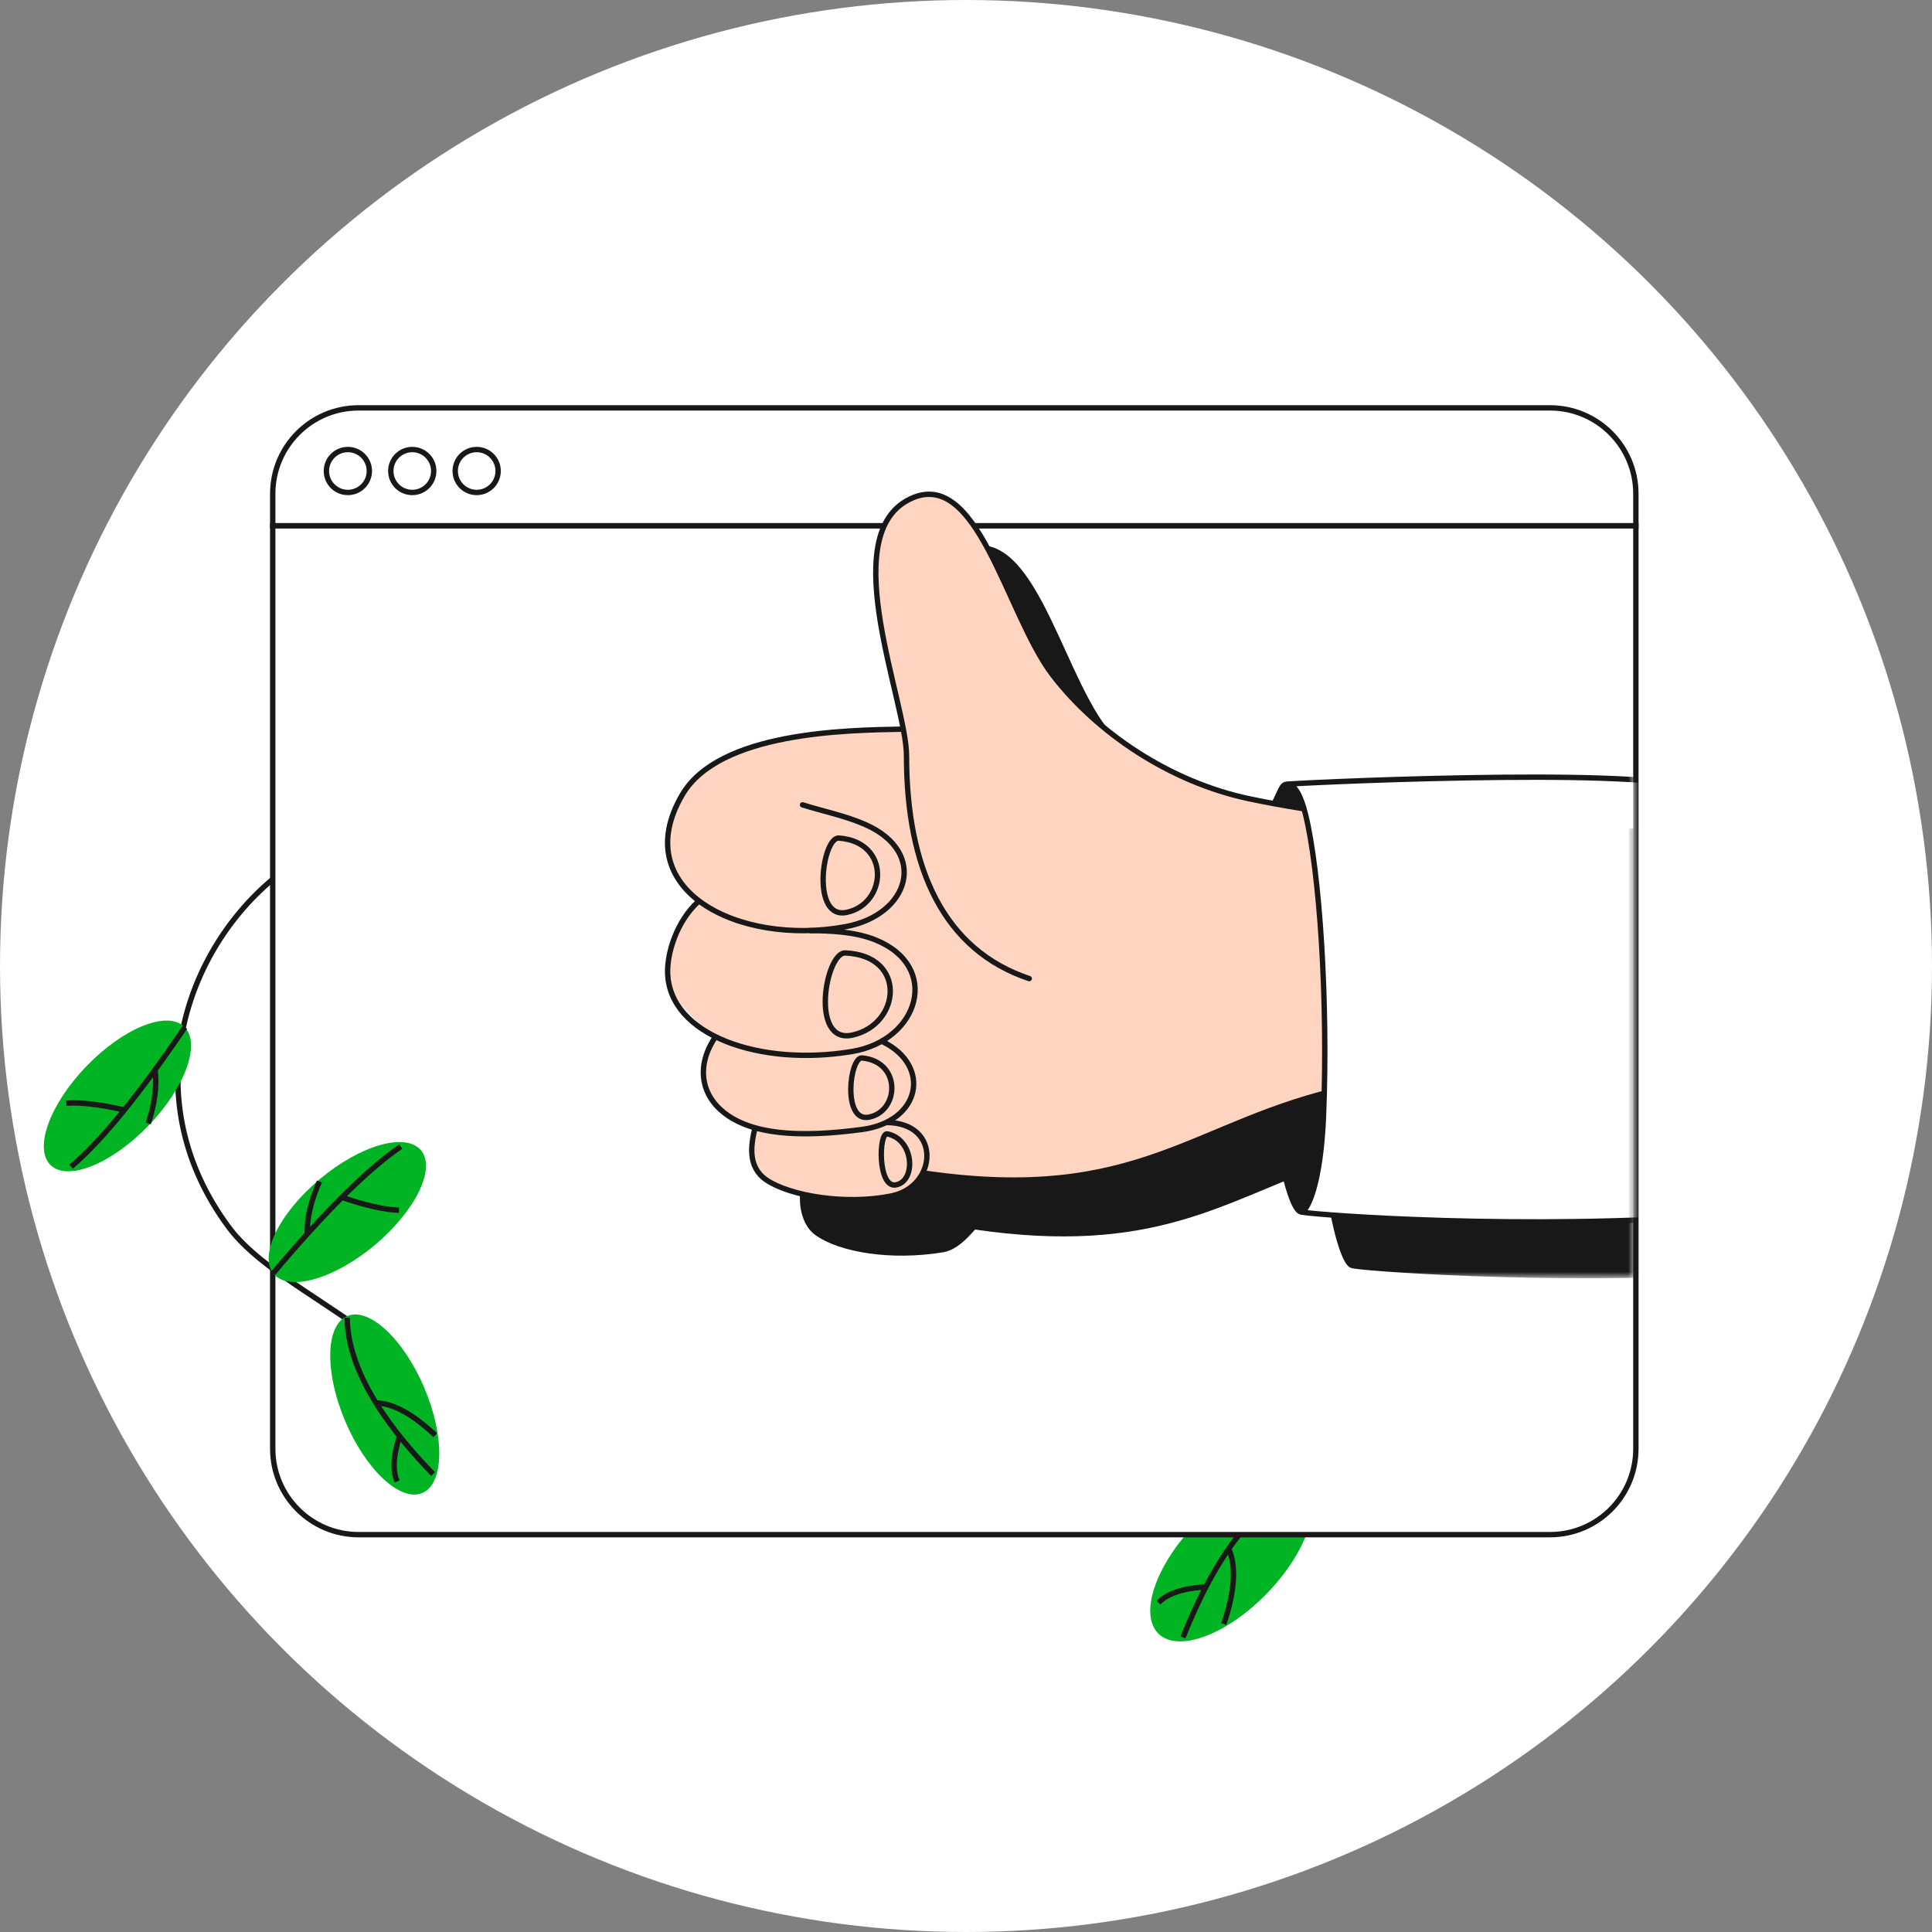 <svg height="180" viewBox="0 0 180 180" width="180" xmlns="http://www.w3.org/2000/svg" xmlns:xlink="http://www.w3.org/1999/xlink"><rect x="0" y="0" width="180" height="180" fill="#808080" stroke="none"/><mask id="a" fill="#fff"><path d="m0 0h91v74h-91z" fill="#fff" fill-rule="evenodd"/></mask><g fill="none" fill-rule="evenodd"><circle cx="90" cy="90" fill="#fff" r="90"/><g transform="matrix(.719 .695 .695 -.719 104.606 148.991)"><ellipse cx="4.642" cy="9.748" fill="#00b423" rx="4.642" ry="9.748"/><g stroke="#181818" stroke-width=".5"><path d="m3.837 19.297c2.318-4.063 2.307-10.096-.033-18.098" transform="matrix(-.995 -.105 -.105 .995 10.417 .546)"/><path d="m3.229 6.584c.825-2.03 1.014-3.604.57-4.721" transform="matrix(-.934 .358 .358 .934 5.508 -1.021)"/><path d="m5.723 11.27c1.101-3.041 1.285-5.401.552-7.081" transform="matrix(.707 .707 .707 -.707 -3.644 8.798)"/></g></g><g stroke="#181818" stroke-width=".5" transform="translate(25.41 38)"><path d="m0 10.98h127v86c0 4.418-3.582 8-8 8h-111c-4.418 0-8-3.582-8-8z" fill="#fff"/><path d="m8 0h111c4.418 0 8 3.582 8 8v2.98h-127v-2.98c0-4.418 3.582-8 8-8z" fill="#fff"/><circle cx="7" cy="5.882" r="2"/><circle cx="13" cy="5.882" r="2"/><circle cx="19" cy="5.882" r="2"/></g><g transform="matrix(-.342 .94 .94 .342 7.459 74.663)"><path d="m.722 19.321c9.491-5.488 23.789-4.881 31.807 7.244 2.318 3.505 3.037 8.739 4.805 15.223" stroke="#181818" stroke-width=".5"/><g transform="matrix(-.682 .731 -.731 -.682 52.361 49.059)"><ellipse cx="3.999" cy="8.954" fill="#00b423" rx="3.999" ry="8.954"/><g stroke="#181818" stroke-width=".5"><path d="m3.284 17.727c2.023-3.744 2.049-9.281.079-16.613" transform="matrix(-.995 -.105 -.105 .995 9.068 .475)"/><path d="m2.798 6.028c.678-1.834.812-3.265.405-4.291" transform="matrix(-.934 .358 .358 .934 4.631 -.858)"/><path d="m4.828 10.232c1.067-2.738 1.298-4.844.694-6.318" transform="matrix(.707 .707 .707 -.707 -3.438 8.3)"/></g></g><g transform="matrix(-.5 -.866 .866 -.5 21.681 44.411)"><ellipse cx="3.999" cy="8.954" fill="#00b423" rx="3.999" ry="8.954"/><g stroke="#181818" stroke-width=".5"><path d="m5.206 17.973c-.643-7.497-.623-13.083.062-16.76" transform="matrix(-.996 -.087 -.087 .996 10.824 .473)"/><path d="m3.083 9.676c.295-2.379.321-4.229.08-5.55" transform="matrix(-.616 .788 .788 .616 -.26 .127)"/><path d="m5.979 13.626c.643-1.89.879-3.547.708-4.973" transform="matrix(.707 .707 .707 -.707 -6.014 14.519)"/></g></g><g transform="matrix(.407 .914 -.914 .407 31.324 4.508)"><ellipse cx="4.699" cy="9.457" fill="#00b423" rx="3.999" ry="8.954"/><g stroke="#181818" stroke-width=".5"><path d="m5.906 18.476c-.643-7.497-.623-13.083.062-16.76" transform="matrix(-.996 -.087 -.087 .996 12.265 .535)"/><path d="m3.783 10.179c.295-2.379.321-4.229.08-5.55" transform="matrix(-.616 .788 .788 .616 .474 -.231)"/><path d="m6.678 14.129c.643-1.89.879-3.547.708-4.973" transform="matrix(.707 .707 .707 -.707 -6.165 14.883)"/></g></g></g><g transform="translate(61.2 45)"><path d="m100.862 59.302v14.145c-18.491 1.081-36.134-.385-36.012-.54-.772.081-2.028-4.163-2.503-9.649-9.809 3.519-16.05 8.47-32.744 6.039 0-.247-1.348 1.866-2.968 2.129-4.88.794-9.454-.013-11.634-1.496-1.77-1.204-1.48-4.051-1.267-4.455.214-.405 1.356-.054.035-.452-1.082-.326-2.01-.79-2.776-1.41-2.101-1.698-2.548-4.395-.692-7.076.168.194.136.202-.096.023-2.892-2.225-4.36-4.201-4.404-5.926-.048-1.911.88-4.823 2.83-6.611l.046-.126c-2.891-2.217-3.968-5.633-1.52-9.836 2.282-3.916 9.139-5.959 20.573-6.128l.035.1c-2.953-11.73-3.435-19.301.35-21.398 6.537-3.621 9.175 10.543 13.572 16.277 4.071 5.308 10.849 9.939 18.311 11.511.768.162 1.523.321 2.293.476.681-1.314.725-1.877 1.279-1.826.63.058 1.138.912 1.543 2.357 0.0 0.0.001 0.0.001 0-.405-1.448-.914-2.303-1.544-2.361-.69-.064 32.537-1.656 37.29.337v4.031c4.222.035 8.948.045 14.259.028v22.181c-4.829-.091-9.585-.247-14.259-.344zm-33.882 2.518c-.004.17-.009.339-.014.508.005-.169.009-.338.014-.508-0.0 0-0.0 0-0.0 0z" fill="#181818" mask="url(#a)" stroke="#181818" stroke-width=".5"/><g mask="url(#a)"><g transform="translate(1 1)"><path d="m56.358 29.153c.812-1.496.826-2.134 1.413-2.08.69.064 1.235 1.083 1.657 2.789 1.321 5.349 2.11 17.451 1.683 28.07-.254 6.31-1.471 8.866-2.045 8.973-.963.179-2.708-6.531-2.708-13.978" fill="#181818" stroke="#181818" stroke-width=".5"/><path d="m2.832 38.022c-1.95 1.788-2.879 4.7-2.83 6.611.044 1.726 1.512 3.701 4.404 5.926.232.179.264.172.096-.023-1.857 2.682-1.409 5.378.692 7.076.767.62 1.695 1.084 2.776 1.41 1.321.398.179.048-.035.452-.214.405-.503 3.251 1.267 4.455 2.18 1.483 6.754 2.29 11.634 1.496 1.62-.263 2.968-2.376 2.968-2.129 20.173 2.937 25.082-4.905 39.469-7.973 14.275-3.044 29.748-1.985 46.048-1.678v-22.181c-40.062.13-46.844-1.299-55.122-3.043-7.462-1.573-14.24-6.203-18.311-11.511-4.397-5.733-7.035-19.897-13.572-16.277-3.785 2.096-3.304 9.668-.35 21.398l-.035-.1c-11.433.169-18.291 2.212-20.573 6.128-2.449 4.203-1.371 7.619 1.52 9.836" fill="#ffd5c1"/><g fill="none" stroke="#181818" stroke-width=".5"><path d="m109.321 31.466c-24.331.588-42.705-.426-55.122-3.043-7.462-1.573-14.24-6.203-18.311-11.511-4.397-5.733-7.035-19.897-13.572-16.277-6.537 3.621-.059 18.797-.059 23.774 0 10.585 3.518 18.118 11.433 20.764" stroke-linecap="round"/><path d="m21.93 21.933c-5.309.094-17.15.253-20.573 6.128-5.117 8.784 5.167 14.131 15.215 12.277 5.975-1.102 7.717-6.926 1.855-9.514-1.864-.823-3.906-1.226-5.858-1.839" stroke-linecap="round"/><path d="m15.981 50.152c4.598.458 7.157-5.466 1.741-7.481-1.722-.641-5.796 7.077-1.741 7.481z" transform="matrix(.951 -.309 .309 .951 -13.483 7.681)"/><path d="m15.565 38.781c3.831.418 5.966-4.972 1.453-6.807-1.435-.583-4.831 6.438-1.453 6.807z" transform="matrix(.951 -.309 .309 .951 -10.107 6.934)"/><path d="m17.879 57.924c2.874.335 4.475-3.976 1.091-5.445-1.076-.467-3.625 5.15-1.091 5.445z" transform="matrix(.951 -.309 .309 .951 -16.135 8.522)"/><path d="m20.482 64.32c1.915.295 2.986-3.476.731-4.764-.717-.409-2.42 4.504-.731 4.764z" transform="matrix(.951 -.309 .309 .951 -18.105 9.558)"/><path d="m2.832 38.022c-1.95 1.788-2.879 4.7-2.83 6.611.148 5.829 8.626 8.771 17.199 7.328 6.252-1.052 8.288-7.926 2.154-10.396-1.95-.785-4.367-.861-6.13-.861"/><path d="m4.501 50.537c-1.857 2.682-1.409 5.378.692 7.076 2.577 2.083 6.975 2.412 12.912 1.618 5.489-.734 6.483-5.926 1.968-8.159"/><path d="m8.148 59.071c-.395 1.602-.716 3.656 1.053 4.86 2.18 1.483 7.347 2.357 11.634 1.496 4.288-.861 4.731-6.845-.467-6.845"/><path d="m23.94 63.298c20.173 2.937 25.082-4.905 39.469-7.973 14.275-3.044 29.748-1.985 46.048-1.678"/><path d="m57.771 27.07c.69.064 1.235 1.083 1.657 2.789 1.321 5.349 2.11 17.451 1.683 28.07-.254 6.31-1.471 8.866-2.045 8.973-.642.119 17.241 1.642 35.996.546v-40.041c-4.753-1.993-37.981-.401-37.29-.337z" fill="#fff"/></g></g></g></g></g></svg>
